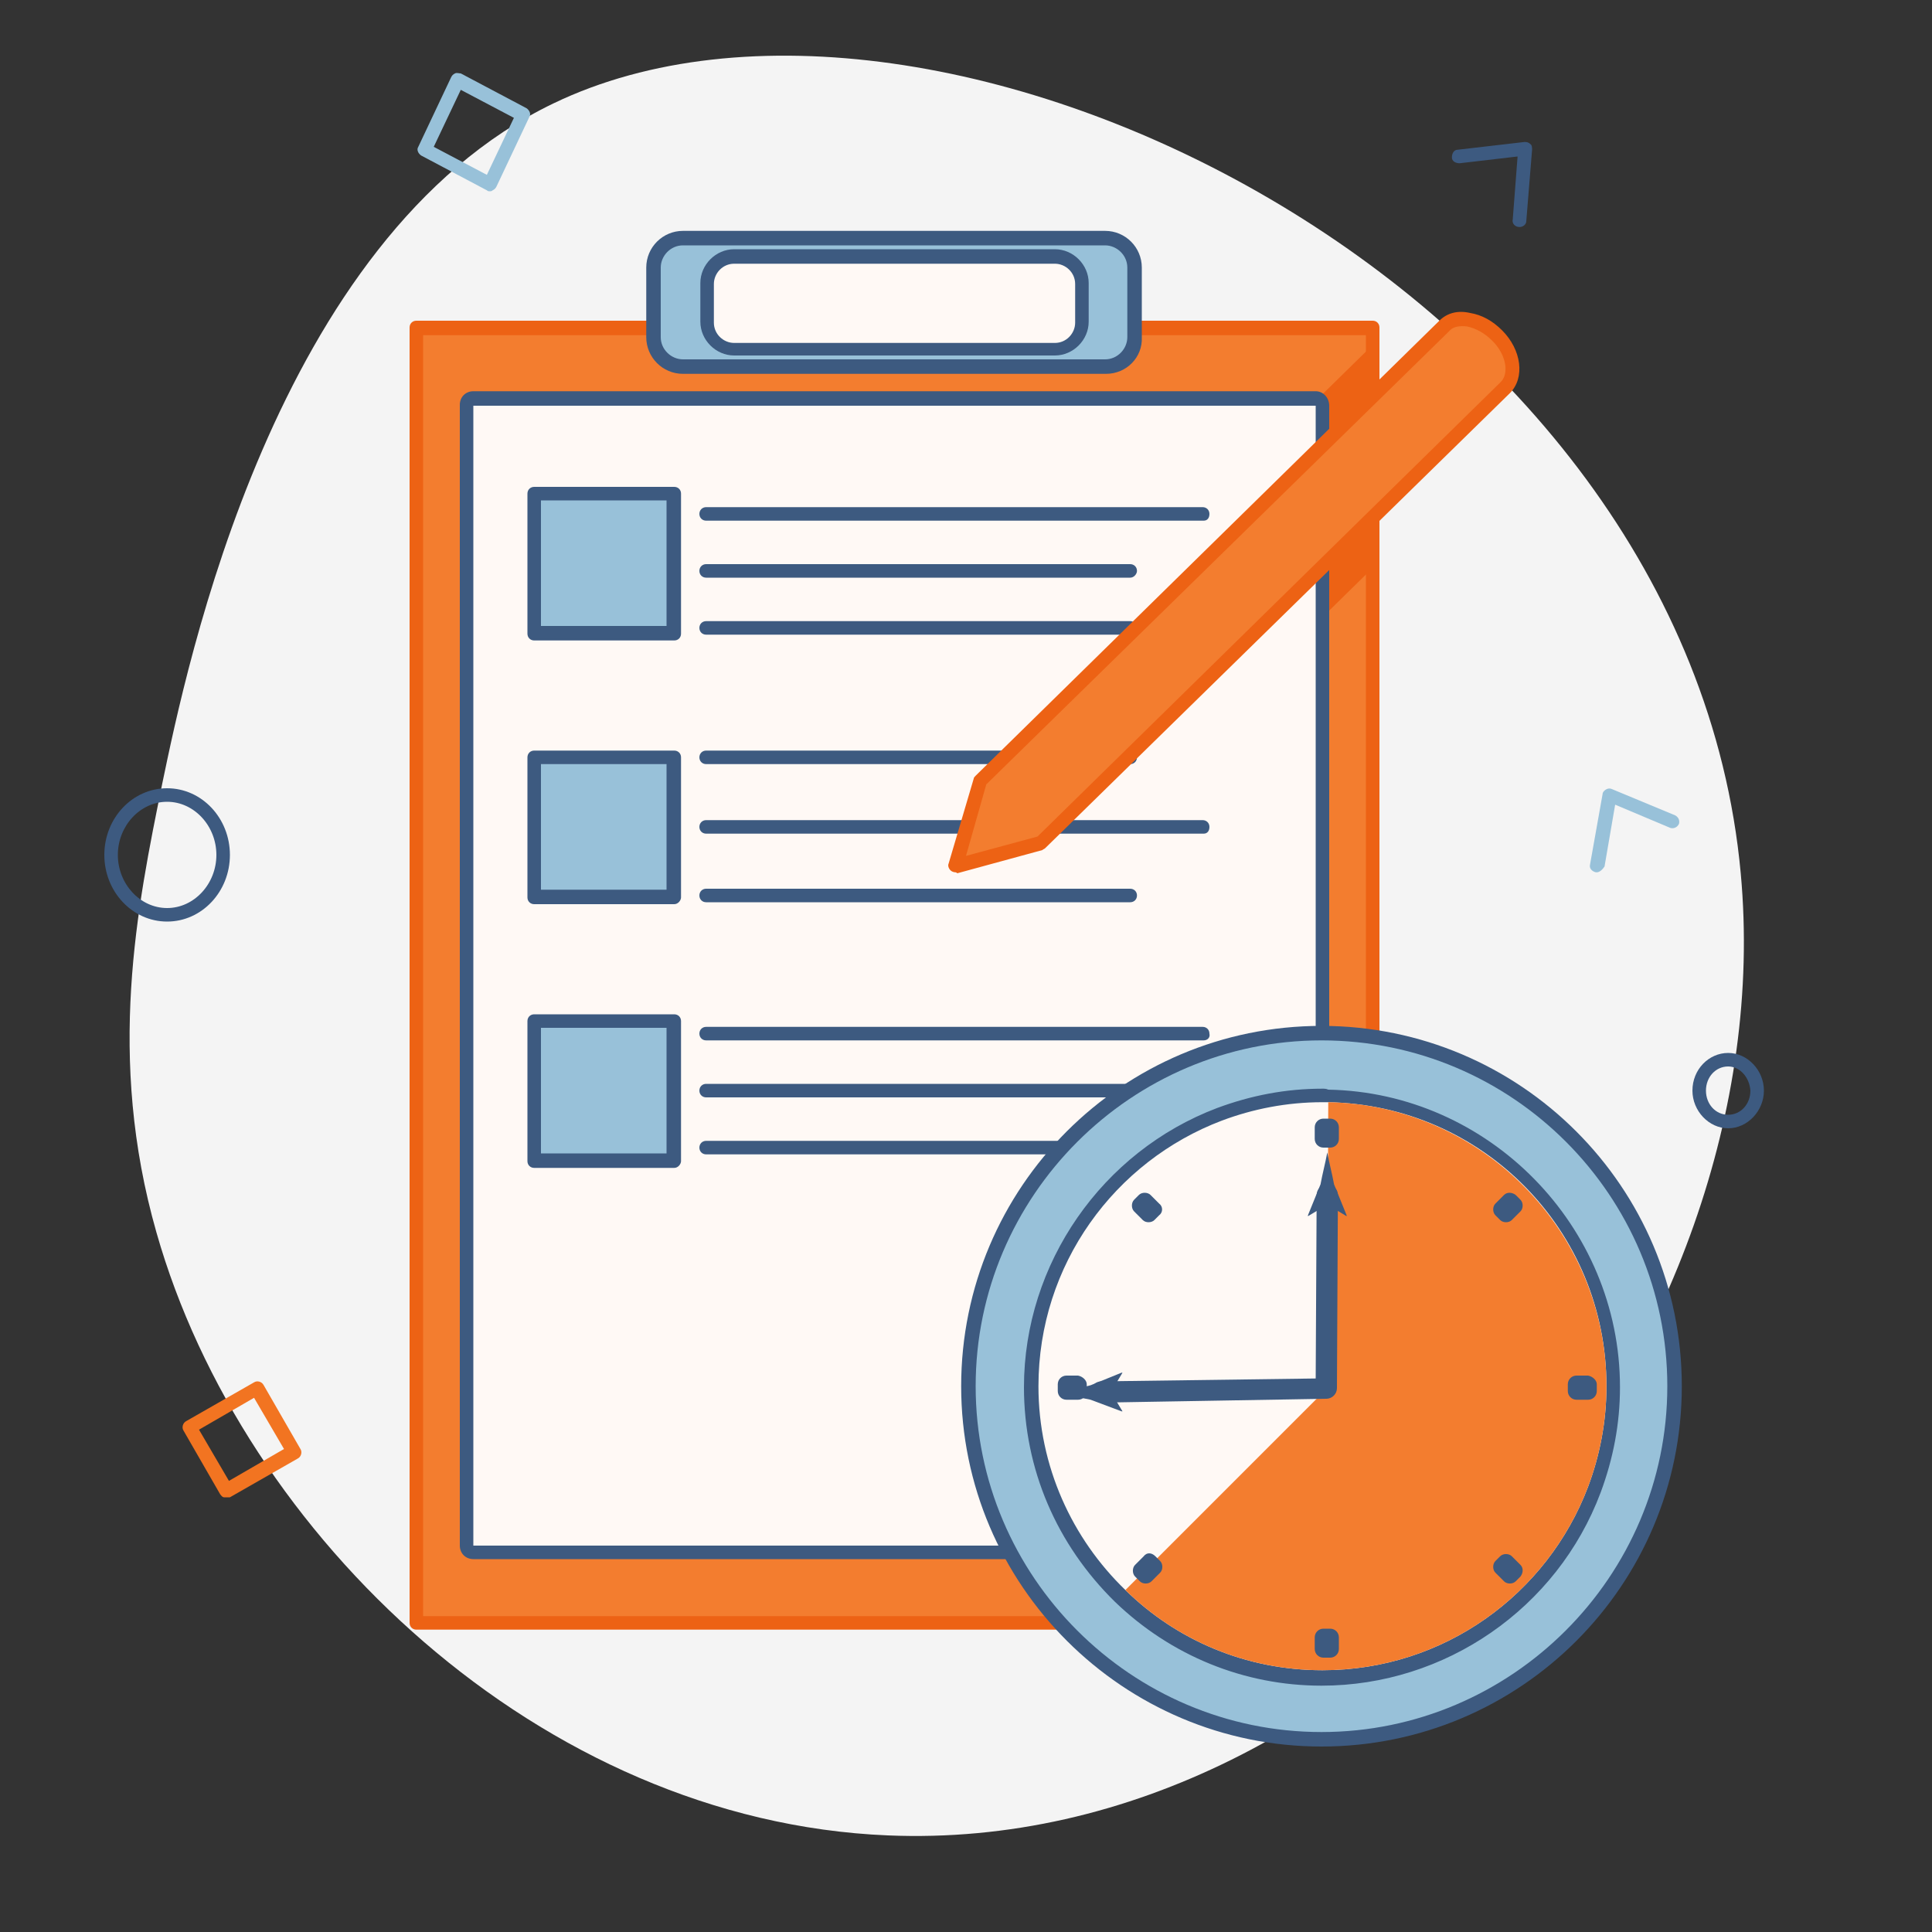 <?xml version="1.0" encoding="utf-8"?>
<!-- Generator: Adobe Illustrator 25.0.1, SVG Export Plug-In . SVG Version: 6.00 Build 0)  -->
<svg version="1.1" id="Layer_1" xmlns="http://www.w3.org/2000/svg" xmlns:xlink="http://www.w3.org/1999/xlink" x="0px" y="0px"
	 viewBox="0 0 200 200" style="enable-background:new 0 0 200 200;" xml:space="preserve">
<rect x="0" y="0" width="200" height="200" fill="#333333" stroke="none"/>
<style type="text/css">
	.st0{fill:#F4F4F4;}
	.st1{fill:#3D5A80;}
	.st2{fill:#E55E13;}
	.st3{fill:#F27421;}
	.st4{fill:#98C1D9;}
	.st5{fill:#FFF9F5;}
	.st6{fill:#F37D2F;}
	.st7{fill:#ED6214;}
	.st8{fill:#FF6F4D;}
</style>
<g>
	<g>
		<path class="st0" d="M16.8,81.1c2.5-12,11.6-56.5,40.5-70.4c39.5-19,117.3,18.8,122.9,79.7c4.5,48.7-38.2,101.7-88.3,99.6
			c-36-1.5-66.8-31.1-75.7-62.4C11,109.4,14.2,93.9,16.8,81.1z"/>
	</g>
	<g>
		<g>
			<rect x="43.1" y="33.9" class="st6" width="99" height="134.1"/>
		</g>
		<g>
			<path class="st7" d="M142.1,168.7h-99c-0.4,0-0.7-0.3-0.7-0.7V33.9c0-0.4,0.3-0.7,0.7-0.7h99c0.4,0,0.7,0.3,0.7,0.7V168
				C142.8,168.4,142.5,168.7,142.1,168.7z M43.8,167.3h97.6V34.7H43.8V167.3z"/>
		</g>
	</g>
	<g>
		<g>
			<polygon class="st7" points="142.1,36.6 142.1,57.7 109.8,89.4 98.9,89.6 99.3,78.6 			"/>
		</g>
		<g>
			<path class="st7" d="M98.9,90.3c-0.2,0-0.4-0.1-0.5-0.2c-0.1-0.1-0.2-0.3-0.2-0.5l0.4-10.9c0-0.2,0.1-0.4,0.2-0.5l42.8-42
				c0.2-0.2,0.5-0.3,0.8-0.2c0.3,0.1,0.4,0.4,0.4,0.7v21.1c0,0.2-0.1,0.4-0.2,0.5l-32.3,31.7c-0.1,0.1-0.3,0.2-0.5,0.2L98.9,90.3
				C98.9,90.3,98.9,90.3,98.9,90.3z M100,78.9l-0.4,9.9l9.9-0.2l31.9-31.2v-19L100,78.9z"/>
		</g>
	</g>
	<g>
		<rect x="48.4" y="129.2" class="st5" width="88.5" height="17.7"/>
		<path class="st1" d="M136.8,147.6H48.4c-0.4,0-0.7-0.3-0.7-0.7v-17.7c0-0.4,0.3-0.7,0.7-0.7h88.5c0.4,0,0.7,0.3,0.7,0.7v17.7
			C137.6,147.2,137.2,147.6,136.8,147.6z M49.1,146.1h87v-16.2h-87V146.1z"/>
	</g>
	<g>
		<g>
			<path class="st5" d="M49,160.7c-0.4,0-0.7-0.3-0.7-0.7V42c0-0.4,0.3-0.7,0.7-0.7h87.2c0.4,0,0.7,0.3,0.7,0.7V160
				c0,0.4-0.3,0.7-0.7,0.7H49z"/>
		</g>
		<g>
			<path class="st1" d="M136.2,42V160H49V42H136.2 M136.2,40.5H49c-0.8,0-1.4,0.6-1.4,1.4V160c0,0.8,0.6,1.4,1.4,1.4h87.2
				c0.8,0,1.4-0.6,1.4-1.4V42C137.6,41.2,137,40.5,136.2,40.5L136.2,40.5z"/>
		</g>
	</g>
	<g>
		<path class="st4" d="M114.5,38H70.7c-1.7,0-3.1-1.4-3.1-3.1v-7.2c0-1.7,1.4-3.1,3.1-3.1h43.7c1.7,0,3.1,1.4,3.1,3.1v7.2
			C117.5,36.6,116.2,38,114.5,38z"/>
		<path class="st1" d="M114.5,38.7H70.7c-2.1,0-3.8-1.7-3.8-3.8v-7.2c0-2.1,1.7-3.8,3.8-3.8h43.7c2.1,0,3.8,1.7,3.8,3.8v7.2
			C118.3,37,116.6,38.7,114.5,38.7z M70.7,25.4c-1.3,0-2.3,1.1-2.3,2.3v7.2c0,1.3,1.1,2.3,2.3,2.3h43.7c1.3,0,2.3-1.1,2.3-2.3v-7.2
			c0-1.3-1.1-2.3-2.3-2.3H70.7z"/>
	</g>
	<g>
		<g>
			<path class="st5" d="M76,36.1c-1.5,0-2.8-1.3-2.8-2.8v-4c0-1.5,1.3-2.8,2.8-2.8h33.2c1.5,0,2.8,1.3,2.8,2.8v4
				c0,1.5-1.3,2.8-2.8,2.8H76z"/>
		</g>
		<g>
			<path class="st1" d="M109.2,27.3c1.1,0,2.1,0.9,2.1,2.1v4c0,1.1-0.9,2.1-2.1,2.1H76c-1.1,0-2.1-0.9-2.1-2.1v-4
				c0-1.1,0.9-2.1,2.1-2.1H109.2 M109.2,25.8H76c-1.9,0-3.5,1.6-3.5,3.5v4c0,1.9,1.6,3.5,3.5,3.5h33.2c1.9,0,3.5-1.6,3.5-3.5v-4
				C112.7,27.4,111.1,25.8,109.2,25.8L109.2,25.8z"/>
		</g>
	</g>
	<g>
		<g>
			<rect x="55.3" y="51.1" class="st4" width="14.5" height="14.5"/>
			<path class="st1" d="M69.8,66.3H55.3c-0.4,0-0.7-0.3-0.7-0.7V51.1c0-0.4,0.3-0.7,0.7-0.7h14.5c0.4,0,0.7,0.3,0.7,0.7v14.5
				C70.5,66,70.2,66.3,69.8,66.3z M56,64.8h13v-13H56V64.8z"/>
		</g>
		<g>
			<rect x="55.3" y="78.4" class="st4" width="14.5" height="14.5"/>
			<path class="st1" d="M69.8,93.6H55.3c-0.4,0-0.7-0.3-0.7-0.7V78.4c0-0.4,0.3-0.7,0.7-0.7h14.5c0.4,0,0.7,0.3,0.7,0.7v14.5
				C70.5,93.2,70.2,93.6,69.8,93.6z M56,92.1h13v-13H56V92.1z"/>
		</g>
		<g>
			<rect x="55.3" y="105.6" class="st4" width="14.5" height="14.5"/>
			<path class="st1" d="M69.8,120.9H55.3c-0.4,0-0.7-0.3-0.7-0.7v-14.5c0-0.4,0.3-0.7,0.7-0.7h14.5c0.4,0,0.7,0.3,0.7,0.7v14.5
				C70.5,120.5,70.2,120.9,69.8,120.9z M56,119.4h13v-13H56V119.4z"/>
		</g>
		<g>
			<path class="st1" d="M124.6,53.9H73.1c-0.4,0-0.7-0.3-0.7-0.7s0.3-0.7,0.7-0.7h51.4c0.4,0,0.7,0.3,0.7,0.7S125,53.9,124.6,53.9z"
				/>
		</g>
		<g>
			<path class="st1" d="M117,59.8H73.1c-0.4,0-0.7-0.3-0.7-0.7c0-0.4,0.3-0.7,0.7-0.7H117c0.4,0,0.7,0.3,0.7,0.7
				C117.7,59.4,117.4,59.8,117,59.8z"/>
		</g>
		<g>
			<path class="st1" d="M117,65.7H73.1c-0.4,0-0.7-0.3-0.7-0.7s0.3-0.7,0.7-0.7H117c0.4,0,0.7,0.3,0.7,0.7S117.4,65.7,117,65.7z"/>
		</g>
		<g>
			<path class="st1" d="M124.6,107.7H73.1c-0.4,0-0.7-0.3-0.7-0.7c0-0.4,0.3-0.7,0.7-0.7h51.4c0.4,0,0.7,0.3,0.7,0.7
				C125.3,107.4,125,107.7,124.6,107.7z"/>
		</g>
		<g>
			<path class="st1" d="M124.6,86.3H73.1c-0.4,0-0.7-0.3-0.7-0.7s0.3-0.7,0.7-0.7h51.4c0.4,0,0.7,0.3,0.7,0.7S125,86.3,124.6,86.3z"
				/>
		</g>
		<g>
			<path class="st1" d="M117,113.6H73.1c-0.4,0-0.7-0.3-0.7-0.7s0.3-0.7,0.7-0.7H117c0.4,0,0.7,0.3,0.7,0.7S117.4,113.6,117,113.6z"
				/>
		</g>
		<g>
			<path class="st1" d="M117,79.1H73.1c-0.4,0-0.7-0.3-0.7-0.7c0-0.4,0.3-0.7,0.7-0.7H117c0.4,0,0.7,0.3,0.7,0.7
				C117.7,78.8,117.4,79.1,117,79.1z"/>
		</g>
		<g>
			<path class="st1" d="M117,119.5H73.1c-0.4,0-0.7-0.3-0.7-0.7c0-0.4,0.3-0.7,0.7-0.7H117c0.4,0,0.7,0.3,0.7,0.7
				C117.7,119.2,117.4,119.5,117,119.5z"/>
		</g>
		<g>
			<path class="st1" d="M117,93.4H73.1c-0.4,0-0.7-0.3-0.7-0.7s0.3-0.7,0.7-0.7H117c0.4,0,0.7,0.3,0.7,0.7S117.4,93.4,117,93.4z"/>
		</g>
	</g>
	<g>
		<g>
			<path class="st6" d="M107.7,87.2l48.1-47.1c1.3-1.2,0.9-3.7-0.8-5.4l0,0c-1.7-1.8-4.2-2.2-5.4-0.9l-48.1,47.1l-2.6,8.8
				L107.7,87.2z"/>
		</g>
		<g>
			<path class="st7" d="M98.9,90.3c-0.2,0-0.4-0.1-0.5-0.2c-0.2-0.2-0.3-0.5-0.2-0.7l2.6-8.8c0-0.1,0.1-0.2,0.2-0.3L149,33.2
				c0.8-0.8,1.9-1.1,3.2-0.8c1.2,0.2,2.3,0.8,3.3,1.8c2,2,2.4,4.9,0.8,6.5l-48.1,47.1c-0.1,0.1-0.2,0.1-0.3,0.2l-8.8,2.4
				C99,90.3,98.9,90.3,98.9,90.3z M102.1,81.2l-2.1,7.4l7.4-2l47.9-47c1-0.9,0.6-3-0.9-4.4c-0.7-0.7-1.6-1.2-2.5-1.4
				c-0.8-0.1-1.5,0-1.9,0.5L102.1,81.2z M107.7,87.2L107.7,87.2L107.7,87.2z"/>
		</g>
	</g>
	<g>
		<g>
			<circle class="st4" cx="136.8" cy="143.5" r="36.5"/>
			<path class="st1" d="M136.8,180.8c-20.5,0-37.3-16.7-37.3-37.3s16.7-37.3,37.3-37.3s37.3,16.7,37.3,37.3S157.4,180.8,136.8,180.8
				z M136.8,107.7c-19.7,0-35.8,16.1-35.8,35.8s16.1,35.8,35.8,35.8s35.8-16.1,35.8-35.8S156.6,107.7,136.8,107.7z"/>
		</g>
		<g>
			<g>
				<path class="st5" d="M136.9,173.7c-7.9,0-15.3-3-20.9-8.5c-5.9-5.7-9.2-13.4-9.2-21.6c0-12.5,7.8-23.8,19.5-28.2
					c3.4-1.3,7-1.9,10.7-1.9c0.2,0,0.4,0,0.6,0c16.3,0.3,29.5,13.8,29.5,30.1c0,3.7-0.6,7.2-1.9,10.6
					C160.6,165.8,149.3,173.7,136.9,173.7z"/>
			</g>
			<g>
				<path class="st1" d="M136.9,114.1c0.2,0,0.4,0,0.6,0c16,0.3,28.8,13.3,28.8,29.4c0,3.7-0.7,7.2-1.9,10.4
					c-4.2,11.1-14.9,19-27.5,19c-7.9,0-15.1-3.1-20.4-8.3c-5.5-5.3-9-12.8-9-21.1c0-12.6,7.9-23.3,19-27.5
					C129.7,114.8,133.2,114.1,136.9,114.1 M136.9,112.7c-3.8,0-7.4,0.7-10.9,2c-11.9,4.5-20,16.1-20,28.9c0,8.5,3.4,16.3,9.4,22.2
					c5.8,5.6,13.4,8.7,21.4,8.7c12.8,0,24.4-8,28.9-20c1.3-3.5,2-7.1,2-10.9c0-16.7-13.6-30.5-30.2-30.8
					C137.3,112.7,137.1,112.7,136.9,112.7L136.9,112.7z"/>
			</g>
		</g>
		<g>
			<path class="st6" d="M166.3,143.5c0,3.7-0.7,7.2-1.9,10.4c-4.2,11.1-14.9,19-27.5,19c-7.9,0-15.1-3.1-20.4-8.3l2.3-2.3l18.6-18.6
				l0.1-29.6C153.4,114.4,166.3,127.5,166.3,143.5z"/>
		</g>
		<g>
			<g>
				<path class="st1" d="M120,125.8l-0.5,0.5c-0.3,0.3-0.9,0.3-1.2,0l-0.9-0.9c-0.3-0.3-0.3-0.9,0-1.2l0.5-0.5
					c0.3-0.3,0.9-0.3,1.2,0l0.9,0.9C120.4,124.9,120.4,125.5,120,125.8z"/>
			</g>
			<g>
				<path class="st1" d="M157.4,163.2l-0.5,0.5c-0.3,0.3-0.9,0.3-1.2,0l-0.9-0.9c-0.3-0.3-0.3-0.9,0-1.2l0.5-0.5
					c0.3-0.3,0.9-0.3,1.2,0l0.9,0.9C157.7,162.3,157.7,162.8,157.4,163.2z"/>
			</g>
		</g>
		<g>
			<g>
				<path class="st1" d="M112.5,143.3v0.7c0,0.5-0.4,0.9-0.9,0.9h-1.2c-0.5,0-0.9-0.4-0.9-0.9v-0.7c0-0.5,0.4-0.9,0.9-0.9h1.2
					C112.1,142.5,112.5,142.9,112.5,143.3z"/>
			</g>
			<g>
				<path class="st1" d="M165.3,143.3v0.7c0,0.5-0.4,0.9-0.9,0.9h-1.2c-0.5,0-0.9-0.4-0.9-0.9v-0.7c0-0.5,0.4-0.9,0.9-0.9h1.2
					C164.9,142.5,165.3,142.9,165.3,143.3z"/>
			</g>
		</g>
		<g>
			<g>
				<path class="st1" d="M119.6,161.1l0.5,0.5c0.3,0.3,0.3,0.9,0,1.2l-0.9,0.9c-0.3,0.3-0.9,0.3-1.2,0l-0.5-0.5
					c-0.3-0.3-0.3-0.9,0-1.2l0.9-0.9C118.7,160.7,119.2,160.7,119.6,161.1z"/>
			</g>
			<g>
				<path class="st1" d="M156.9,123.7l0.5,0.5c0.3,0.3,0.3,0.9,0,1.2l-0.9,0.9c-0.3,0.3-0.9,0.3-1.2,0l-0.5-0.5
					c-0.3-0.3-0.3-0.9,0-1.2l0.9-0.9C156,123.4,156.5,123.4,156.9,123.7z"/>
			</g>
		</g>
		<g>
			<g>
				<path class="st1" d="M114,145.2c-0.6,0-1.1-0.5-1.1-1.1c0-0.6,0.5-1.1,1.1-1.1l22.2-0.3l0.1-19c0-0.6,0.5-1.1,1.1-1.1
					c0,0,0,0,0,0c0.6,0,1.1,0.5,1.1,1.1l-0.1,20c0,0.6-0.5,1.1-1.1,1.1L114,145.2C114,145.2,114,145.2,114,145.2z"/>
			</g>
			<g>
				<g>
					<path class="st1" d="M115,144.1l1.2-2l-0.1,0l-3.2,1.3c-1.1,0.3-2.2,0.5-3.3,0.8c1.1,0.2,2.2,0.5,3.3,0.7l3.2,1.2l0.1,0
						L115,144.1z"/>
				</g>
			</g>
			<g>
				<g>
					<path class="st1" d="M137.4,124.7l-2,1.2l0-0.1l1.3-3.2c0.2-1.1,0.5-2.2,0.7-3.3c0.2,1.1,0.5,2.2,0.7,3.3l1.3,3.2l0,0.1
						L137.4,124.7z"/>
				</g>
			</g>
		</g>
		<g>
			<g>
				<path class="st1" d="M137.7,118.8h-0.7c-0.5,0-0.9-0.4-0.9-0.9v-1.2c0-0.5,0.4-0.9,0.9-0.9h0.7c0.5,0,0.9,0.4,0.9,0.9v1.2
					C138.6,118.4,138.2,118.8,137.7,118.8z"/>
			</g>
			<g>
				<path class="st1" d="M137.7,171.6h-0.7c-0.5,0-0.9-0.4-0.9-0.9v-1.2c0-0.5,0.4-0.9,0.9-0.9h0.7c0.5,0,0.9,0.4,0.9,0.9v1.2
					C138.6,171.2,138.2,171.6,137.7,171.6z"/>
			</g>
		</g>
	</g>
	<g>
		<path class="st1" d="M178.9,116.8c-2,0-3.7-1.8-3.7-3.9c0-2.2,1.7-3.9,3.7-3.9s3.7,1.8,3.7,3.9C182.6,115,180.9,116.8,178.9,116.8
			z M178.9,110.4c-1.3,0-2.3,1.1-2.3,2.5c0,1.4,1,2.5,2.3,2.5s2.3-1.1,2.3-2.5C181.1,111.5,180.1,110.4,178.9,110.4z"/>
	</g>
	<g>
		<path class="st1" d="M17.3,95.4c-3.6,0-6.5-3.1-6.5-6.9c0-3.8,2.9-6.9,6.5-6.9s6.5,3.1,6.5,6.9C23.8,92.3,20.9,95.4,17.3,95.4z
			 M17.3,83c-2.8,0-5.1,2.5-5.1,5.5c0,3,2.3,5.5,5.1,5.5c2.8,0,5.1-2.5,5.1-5.5C22.4,85.5,20.1,83,17.3,83z"/>
	</g>
	<g>
		<path class="st3" d="M23.4,155c-0.1,0-0.1,0-0.2,0c-0.2,0-0.3-0.2-0.4-0.3l-3.8-6.6c-0.2-0.3-0.1-0.8,0.3-1l7-4
			c0.3-0.2,0.8-0.1,1,0.3l3.8,6.6c0.2,0.3,0.1,0.8-0.3,1l-7,4C23.6,155,23.5,155,23.4,155z M20.6,148l3.1,5.3l5.7-3.3l-3.1-5.3
			L20.6,148z"/>
	</g>
	<g>
		<path class="st4" d="M50.7,19.8c-0.1,0-0.2,0-0.3-0.1l-6.8-3.6c-0.3-0.2-0.5-0.6-0.3-0.9l3.4-7.2c0.1-0.2,0.2-0.3,0.4-0.4
			c0.2-0.1,0.4,0,0.6,0l6.8,3.6c0.3,0.2,0.5,0.6,0.3,0.9l-3.4,7.2c-0.1,0.2-0.2,0.3-0.4,0.4C50.9,19.8,50.8,19.8,50.7,19.8z
			 M44.9,15.2l5.5,2.9l2.8-5.9l-5.5-2.9L44.9,15.2z"/>
	</g>
	<g>
		<path class="st4" d="M165.3,90.3c0,0-0.1,0-0.1,0c-0.4-0.1-0.7-0.4-0.6-0.8l1.3-7.3c0-0.2,0.2-0.4,0.4-0.5c0.2-0.1,0.4-0.1,0.6,0
			l6.5,2.7c0.4,0.2,0.5,0.6,0.4,0.9c-0.2,0.4-0.6,0.5-0.9,0.4l-5.7-2.4l-1.1,6.4C165.9,90,165.6,90.3,165.3,90.3z"/>
	</g>
	<g>
		<path class="st1" d="M157.3,23.5C157.3,23.5,157.3,23.5,157.3,23.5c-0.5,0-0.8-0.4-0.7-0.8l0.5-6.5l-6,0.7c-0.4,0-0.8-0.2-0.8-0.6
			c0-0.4,0.2-0.8,0.6-0.8l6.9-0.8c0.2,0,0.4,0,0.6,0.2c0.2,0.1,0.2,0.4,0.2,0.6l-0.6,7.4C158,23.2,157.7,23.5,157.3,23.5z"/>
	</g>
</g>
</svg>
